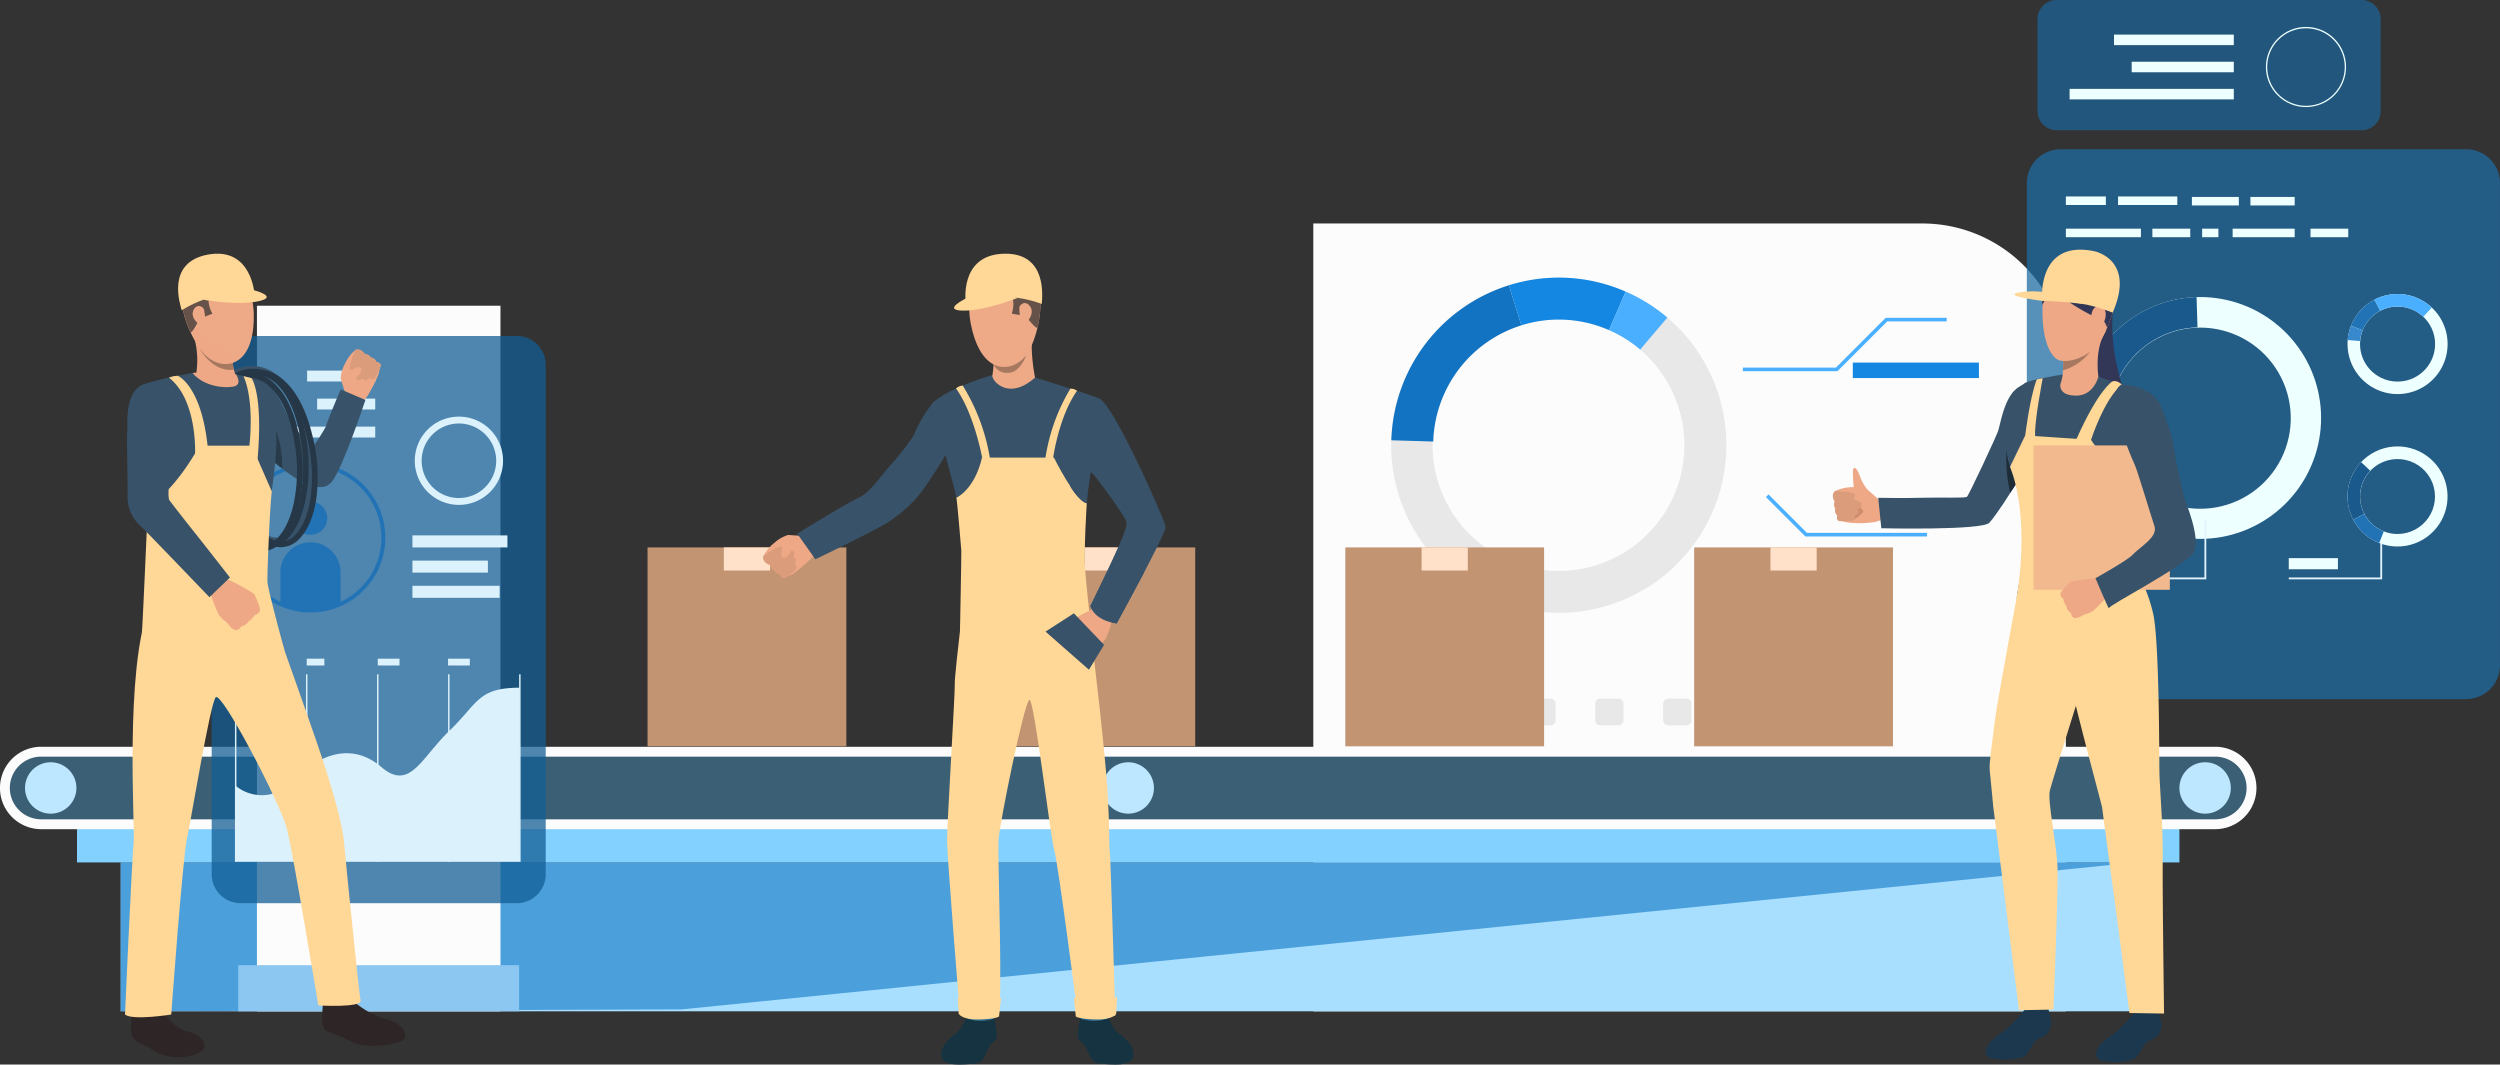 <svg id="img_how_1" xmlns="http://www.w3.org/2000/svg" xmlns:xlink="http://www.w3.org/1999/xlink" width="422.053" height="179.715" viewBox="0 0 422.053 179.715">
  <rect x="0" y="0" width="422.053" height="179.715" fill="#333333" stroke="none"/>
  <defs>
    <clipPath id="clip-path">
      <rect id="長方形_449" data-name="長方形 449" width="422.053" height="179.715" fill="none"/>
    </clipPath>
    <clipPath id="clip-path-2">
      <rect id="長方形_384" data-name="長方形 384" width="422.053" height="179.714" fill="none"/>
    </clipPath>
    <clipPath id="clip-path-3">
      <rect id="長方形_382" data-name="長方形 382" width="79.882" height="92.826" fill="none"/>
    </clipPath>
    <clipPath id="clip-path-4">
      <rect id="長方形_383" data-name="長方形 383" width="57.927" height="21.982" fill="none"/>
    </clipPath>
    <clipPath id="clip-path-5">
      <path id="パス_3739" data-name="パス 3739" d="M3166.2,481.424a15.226,15.226,0,0,1-2.372-3.813q-.2-.467-.378-.955a15.293,15.293,0,1,1,2.75,4.767m11.052-30.345a20.428,20.428,0,0,0-18.611,27.3c.154.432.322.858.5,1.273a20.416,20.416,0,1,0,18.718-28.582q-.3,0-.609.009" transform="translate(-3157.443 -451.07)" fill="none"/>
    </clipPath>
    <linearGradient id="linear-gradient" x1="-8.007" y1="3.041" x2="-8.005" y2="3.041" gradientUnits="objectBoundingBox">
      <stop offset="0" stop-color="#d5e4ff"/>
      <stop offset="1" stop-color="#edfffe"/>
    </linearGradient>
    <clipPath id="clip-path-7">
      <path id="パス_3743" data-name="パス 3743" d="M3572.693,692.645a6.288,6.288,0,0,1-1.809-.421c-.13-.052-.261-.108-.389-.169a6.325,6.325,0,1,1,2.7.61q-.252,0-.505-.02m-5.638-12.11a8.452,8.452,0,0,0,2.537,13.432q.257.122.519.226a8.45,8.45,0,1,0-3.056-13.657" transform="translate(-3564.757 -677.879)" fill="none"/>
    </clipPath>
    <linearGradient id="linear-gradient-2" x1="-21.473" y1="6.085" x2="-21.467" y2="6.085" xlink:href="#linear-gradient"/>
    <clipPath id="clip-path-9">
      <path id="パス_3746" data-name="パス 3746" d="M3570.5,460.63a6.328,6.328,0,0,1-3.184-8.045q.077-.2.168-.39a6.336,6.336,0,1,1,3.015,8.435m-1.212-13.21a8.41,8.41,0,0,0-3.713,3.871q-.122.257-.225.519a8.449,8.449,0,1,0,3.938-4.39" transform="translate(-3564.759 -446.454)" fill="none"/>
    </clipPath>
    <linearGradient id="linear-gradient-3" x1="-22.087" y1="7.193" x2="-22.081" y2="7.193" xlink:href="#linear-gradient"/>
    <clipPath id="clip-path-11">
      <rect id="長方形_392" data-name="長方形 392" width="14.111" height="1.881" fill="none"/>
    </clipPath>
    <linearGradient id="linear-gradient-4" x1="-24.942" y1="45.438" x2="-24.934" y2="45.438" xlink:href="#linear-gradient"/>
    <clipPath id="clip-path-12">
      <rect id="長方形_394" data-name="長方形 394" width="8.3" height="1.881" fill="none"/>
    </clipPath>
    <linearGradient id="linear-gradient-5" x1="-46.554" y1="45.438" x2="-46.54" y2="45.438" xlink:href="#linear-gradient"/>
    <clipPath id="clip-path-13">
      <path id="パス_3752" data-name="パス 3752" d="M3441.047,47.6a6.546,6.546,0,1,1,6.546,6.55,6.555,6.555,0,0,1-6.546-6.55m-.222,0a6.768,6.768,0,1,0,6.768-6.772,6.778,6.778,0,0,0-6.768,6.772" transform="translate(-3440.825 -40.823)" fill="none"/>
    </clipPath>
    <linearGradient id="linear-gradient-6" x1="-28.257" y1="12.933" x2="-28.249" y2="12.933" xlink:href="#linear-gradient"/>
    <clipPath id="clip-path-14">
      <rect id="長方形_397" data-name="長方形 397" width="20.224" height="1.779" fill="none"/>
    </clipPath>
    <linearGradient id="linear-gradient-7" x1="-17.647" y1="97.75" x2="-17.641" y2="97.75" xlink:href="#linear-gradient"/>
    <clipPath id="clip-path-15">
      <rect id="長方形_399" data-name="長方形 399" width="17.241" height="1.779" fill="none"/>
    </clipPath>
    <linearGradient id="linear-gradient-8" x1="-20.873" y1="95.174" x2="-20.867" y2="95.174" xlink:href="#linear-gradient"/>
    <clipPath id="clip-path-16">
      <rect id="長方形_401" data-name="長方形 401" width="27.723" height="1.779" fill="none"/>
    </clipPath>
    <linearGradient id="linear-gradient-9" x1="-12.603" y1="92.597" x2="-12.599" y2="92.597" xlink:href="#linear-gradient"/>
    <clipPath id="clip-path-17">
      <rect id="長方形_403" data-name="長方形 403" width="6.754" height="1.444" fill="none"/>
    </clipPath>
    <linearGradient id="linear-gradient-10" x1="-51.637" y1="101.479" x2="-51.621" y2="101.479" xlink:href="#linear-gradient"/>
    <clipPath id="clip-path-18">
      <rect id="長方形_405" data-name="長方形 405" width="10.478" height="1.444" fill="none"/>
    </clipPath>
    <linearGradient id="linear-gradient-11" x1="-35.971" y1="97.721" x2="-35.961" y2="97.721" xlink:href="#linear-gradient"/>
    <clipPath id="clip-path-19">
      <rect id="長方形_407" data-name="長方形 407" width="6.397" height="1.444" fill="none"/>
    </clipPath>
    <linearGradient id="linear-gradient-12" x1="-56.804" y1="97.721" x2="-56.787" y2="97.721" xlink:href="#linear-gradient"/>
    <clipPath id="clip-path-20">
      <rect id="長方形_409" data-name="長方形 409" width="12.673" height="1.444" fill="none"/>
    </clipPath>
    <linearGradient id="linear-gradient-13" x1="-27.519" y1="97.721" x2="-27.51" y2="97.721" xlink:href="#linear-gradient"/>
    <clipPath id="clip-path-21">
      <rect id="長方形_411" data-name="長方形 411" width="10.007" height="1.444" fill="none"/>
    </clipPath>
    <linearGradient id="linear-gradient-14" x1="-35.732" y1="101.478" x2="-35.721" y2="101.478" xlink:href="#linear-gradient"/>
    <clipPath id="clip-path-22">
      <rect id="長方形_413" data-name="長方形 413" width="2.748" height="1.444" fill="none"/>
    </clipPath>
    <linearGradient id="linear-gradient-15" x1="-135.269" y1="97.721" x2="-135.228" y2="97.721" xlink:href="#linear-gradient"/>
    <clipPath id="clip-path-23">
      <rect id="長方形_415" data-name="長方形 415" width="7.476" height="1.444" fill="none"/>
    </clipPath>
    <linearGradient id="linear-gradient-16" x1="-50.821" y1="101.422" x2="-50.806" y2="101.422" xlink:href="#linear-gradient"/>
    <clipPath id="clip-path-24">
      <rect id="長方形_417" data-name="長方形 417" width="6.375" height="1.444" fill="none"/>
    </clipPath>
    <linearGradient id="linear-gradient-17" x1="-61.188" y1="97.721" x2="-61.17" y2="97.721" xlink:href="#linear-gradient"/>
    <clipPath id="clip-path-25">
      <rect id="長方形_419" data-name="長方形 419" width="7.925" height="1.444" fill="none"/>
    </clipPath>
    <linearGradient id="linear-gradient-18" x1="-46.695" y1="101.424" x2="-46.681" y2="101.424" xlink:href="#linear-gradient"/>
    <clipPath id="clip-path-27">
      <rect id="長方形_420" data-name="長方形 420" width="340.191" height="25.135" fill="none"/>
    </clipPath>
    <clipPath id="clip-path-28">
      <rect id="長方形_423" data-name="長方形 423" width="56.394" height="95.757" fill="none"/>
    </clipPath>
  </defs>
  <g id="グループ_335" data-name="グループ 335" clip-path="url(#clip-path)">
    <g id="グループ_284" data-name="グループ 284" transform="translate(0 0)">
      <g id="グループ_283" data-name="グループ 283" clip-path="url(#clip-path-2)">
        <path id="パス_3713" data-name="パス 3713" d="M2121.346,472.365H1994.3v-133h102.82a24.226,24.226,0,0,1,24.226,24.226Z" transform="translate(-1772.586 -301.636)" fill="#fcfcfc"/>
        <path id="パス_3714" data-name="パス 3714" d="M2117.449,1161.37v14.157a.865.865,0,0,1-.865.865h-3.056a.865.865,0,0,1-.865-.865V1161.37a.865.865,0,0,1,.865-.866h3.056a.866.866,0,0,1,.865.866" transform="translate(-1877.79 -1031.487)" fill="#4da8f2"/>
        <path id="パス_3715" data-name="パス 3715" d="M2220.671,1161.37v14.157a.865.865,0,0,1-.865.865h-3.055a.865.865,0,0,1-.865-.865V1161.37a.865.865,0,0,1,.865-.866h3.055a.865.865,0,0,1,.865.866" transform="translate(-1969.537 -1031.487)" fill="#e8e8e8"/>
        <path id="パス_3716" data-name="パス 3716" d="M2323.891,1161.37v14.157a.865.865,0,0,1-.865.865h-3.056a.865.865,0,0,1-.865-.865V1161.37a.866.866,0,0,1,.865-.866h3.056a.865.865,0,0,1,.865.866" transform="translate(-2061.281 -1031.487)" fill="#e8e8e8"/>
        <path id="パス_3717" data-name="パス 3717" d="M2427.112,1161.37v14.157a.865.865,0,0,1-.865.865h-3.056a.866.866,0,0,1-.865-.865V1161.37a.866.866,0,0,1,.865-.866h3.056a.865.865,0,0,1,.865.866" transform="translate(-2153.027 -1031.487)" fill="#e8e8e8"/>
        <path id="パス_3718" data-name="パス 3718" d="M2530.333,1161.37v14.157a.865.865,0,0,1-.865.865h-3.056a.865.865,0,0,1-.865-.865V1161.37a.865.865,0,0,1,.865-.866h3.056a.865.865,0,0,1,.865.866" transform="translate(-2244.772 -1031.487)" fill="#e8e8e8"/>
        <path id="パス_3719" data-name="パス 3719" d="M2633.554,1161.37v14.157a.865.865,0,0,1-.865.865h-3.055a.865.865,0,0,1-.865-.865V1161.37a.865.865,0,0,1,.865-.866h3.055a.866.866,0,0,1,.865.866" transform="translate(-2336.518 -1031.487)" fill="#e8e8e8"/>
        <path id="パス_3720" data-name="パス 3720" d="M2117.449,1061.7v2.79a.865.865,0,0,1-.865.865h-3.056a.865.865,0,0,1-.865-.865v-2.79a.865.865,0,0,1,.865-.865h3.056a.865.865,0,0,1,.865.865" transform="translate(-1877.79 -942.895)" fill="#4da8f2"/>
        <path id="パス_3721" data-name="パス 3721" d="M2220.671,1061.7v2.79a.865.865,0,0,1-.865.865h-3.055a.865.865,0,0,1-.865-.865v-2.79a.865.865,0,0,1,.865-.865h3.055a.865.865,0,0,1,.865.865" transform="translate(-1969.537 -942.895)" fill="#e8e8e8"/>
        <path id="パス_3722" data-name="パス 3722" d="M2323.891,1061.7v2.79a.865.865,0,0,1-.865.865h-3.056a.865.865,0,0,1-.865-.865v-2.79a.865.865,0,0,1,.865-.865h3.056a.865.865,0,0,1,.865.865" transform="translate(-2061.281 -942.895)" fill="#e8e8e8"/>
        <path id="パス_3723" data-name="パス 3723" d="M2427.112,1061.7v2.79a.865.865,0,0,1-.865.865h-3.056a.866.866,0,0,1-.865-.865v-2.79a.865.865,0,0,1,.865-.865h3.056a.865.865,0,0,1,.865.865" transform="translate(-2153.027 -942.895)" fill="#e8e8e8"/>
        <path id="パス_3724" data-name="パス 3724" d="M2530.333,1061.7v2.79a.865.865,0,0,1-.865.865h-3.056a.865.865,0,0,1-.865-.865v-2.79a.865.865,0,0,1,.865-.865h3.056a.865.865,0,0,1,.865.865" transform="translate(-2244.772 -942.895)" fill="#e8e8e8"/>
        <path id="パス_3725" data-name="パス 3725" d="M2633.554,1061.7v2.79a.865.865,0,0,1-.865.865h-3.055a.865.865,0,0,1-.865-.865v-2.79a.865.865,0,0,1,.865-.865h3.055a.865.865,0,0,1,.865.865" transform="translate(-2336.518 -942.895)" fill="#e8e8e8"/>
        <rect id="長方形_375" data-name="長方形 375" width="21.294" height="2.615" transform="translate(312.79 61.21)" fill="#1487e3"/>
        <path id="パス_3726" data-name="パス 3726" d="M2167.58,459.453a28.273,28.273,0,0,0-15.343-35.475c-.575-.25-1.164-.482-1.763-.7a28.293,28.293,0,1,0,17.106,36.171M2133.81,469.9a21.213,21.213,0,1,1,14.28-39.95q.674.242,1.322.523a21.213,21.213,0,0,1-15.6,39.427" transform="translate(-1877.79 -374.748)" fill="#e8e8e8"/>
        <path id="パス_3727" data-name="パス 3727" d="M2134.734,440l-2.11-6.76a28.335,28.335,0,0,0-19.845,26.165l7.076.211A21.247,21.247,0,0,1,2134.734,440" transform="translate(-1877.893 -385.077)" fill="#1173c2"/>
        <path id="パス_3728" data-name="パス 3728" d="M2308.178,430.472l2.824-6.494q-.862-.374-1.763-.7a28.138,28.138,0,0,0-17.952-.369l2.11,6.76a21.1,21.1,0,0,1,13.459.276q.673.241,1.322.523" transform="translate(-2036.556 -374.748)" fill="#1487e3"/>
        <path id="パス_3729" data-name="パス 3729" d="M2453.083,447.21a28.122,28.122,0,0,0-7.04-4.386l-2.825,6.494a21.084,21.084,0,0,1,5.278,3.288Z" transform="translate(-2171.597 -393.594)" fill="#4aafff"/>
        <path id="パス_3730" data-name="パス 3730" d="M2662.576,491.575h-15.965v-.613h15.711l8.405-8.409h10.294v.613h-10.04Z" transform="translate(-2352.378 -428.906)" fill="#4aafff"/>
        <path id="パス_3731" data-name="パス 3731" d="M2708.829,757.945h-20.543l-6.657-6.661.433-.433,6.477,6.481h20.29Z" transform="translate(-2383.502 -667.377)" fill="#4aafff"/>
        <rect id="長方形_376" data-name="長方形 376" width="17.142" height="2.615" transform="translate(313.373 84.362)" fill="#1487e3"/>
        <rect id="長方形_377" data-name="長方形 377" width="73.746" height="1.819" transform="translate(234.885 154.095)" fill="#fff"/>
        <rect id="長方形_378" data-name="長方形 378" width="36.475" height="1.819" transform="translate(234.885 158.518)" fill="#fff"/>
        <rect id="長方形_379" data-name="長方形 379" width="48.057" height="1.819" transform="translate(234.886 162.941)" fill="#fff"/>
        <rect id="長方形_380" data-name="長方形 380" width="340.191" height="25.135" transform="translate(20.371 145.594)" fill="#a8dfff"/>
        <rect id="長方形_381" data-name="長方形 381" width="354.935" height="6.445" transform="translate(12.999 139.149)" fill="#82d1ff"/>
        <path id="パス_3732" data-name="パス 3732" d="M380.633,1153.739H13.606a6.121,6.121,0,0,1-6.121-6.121v0a6.121,6.121,0,0,1,6.121-6.121H380.633a6.121,6.121,0,0,1,6.121,6.121v0a6.121,6.121,0,0,1-6.121,6.121" transform="translate(-6.653 -1014.59)" fill="#3b6075"/>
        <path id="パス_3733" data-name="パス 3733" d="M373.982,1147.915H6.951a6.955,6.955,0,0,1,0-13.91H373.982a6.955,6.955,0,0,1,0,13.91M6.951,1135.67a5.29,5.29,0,0,0,0,10.58H373.982a5.29,5.29,0,0,0,0-10.58Z" transform="translate(0 -1007.934)" fill="#fcfcfc"/>
        <path id="パス_3734" data-name="パス 3734" d="M1682.9,1161.874a4.337,4.337,0,1,1-4.337-4.339,4.338,4.338,0,0,1,4.337,4.339" transform="translate(-1488.093 -1028.847)" fill="#bde7ff"/>
        <path id="パス_3735" data-name="パス 3735" d="M3318.215,1161.874a4.337,4.337,0,1,1-4.337-4.339,4.338,4.338,0,0,1,4.337,4.339" transform="translate(-2941.607 -1028.847)" fill="#bde7ff"/>
        <path id="パス_3736" data-name="パス 3736" d="M46.675,1161.874a4.337,4.337,0,1,1-4.337-4.339,4.338,4.338,0,0,1,4.337,4.339" transform="translate(-33.776 -1028.847)" fill="#bde7ff"/>
        <g id="グループ_279" data-name="グループ 279" transform="translate(342.172 25.197)" opacity="0.74">
          <g id="グループ_278" data-name="グループ 278">
            <g id="グループ_277" data-name="グループ 277" clip-path="url(#clip-path-3)">
              <path id="パス_3737" data-name="パス 3737" d="M3151.983,319.474H3083.52a5.709,5.709,0,0,1-5.709-5.709V232.356a5.709,5.709,0,0,1,5.709-5.709h68.462a5.709,5.709,0,0,1,5.709,5.709v81.408a5.709,5.709,0,0,1-5.709,5.709" transform="translate(-3077.811 -226.647)" fill="#1e6aa1"/>
            </g>
          </g>
        </g>
        <g id="グループ_282" data-name="グループ 282" transform="translate(343.978 0)" opacity="0.74">
          <g id="グループ_281" data-name="グループ 281">
            <g id="グループ_280" data-name="グループ 280" clip-path="url(#clip-path-4)">
              <path id="パス_3738" data-name="パス 3738" d="M3148.76,21.985h-51.468a3.23,3.23,0,0,1-3.229-3.23V3.233A3.229,3.229,0,0,1,3097.292,0h51.468a3.229,3.229,0,0,1,3.229,3.23V18.755a3.23,3.23,0,0,1-3.229,3.23" transform="translate(-3094.063 -0.003)" fill="#1c6396"/>
            </g>
          </g>
        </g>
      </g>
    </g>
    <g id="グループ_286" data-name="グループ 286" transform="translate(351.025 50.147)">
      <g id="グループ_285" data-name="グループ 285" clip-path="url(#clip-path-5)">
        <rect id="長方形_385" data-name="長方形 385" width="43.794" height="42.605" transform="translate(-0.356 0)" fill="url(#linear-gradient)"/>
      </g>
    </g>
    <g id="グループ_288" data-name="グループ 288" transform="translate(0 0)">
      <g id="グループ_287" data-name="グループ 287" clip-path="url(#clip-path-2)">
        <path id="パス_3740" data-name="パス 3740" d="M3170.7,467.009l-4.877-1.524a20.442,20.442,0,0,1,18.877-14.333l.152,5.11a15.328,15.328,0,0,0-14.152,10.747" transform="translate(-2813.87 -400.996)" fill="#1a598c"/>
        <path id="パス_3741" data-name="パス 3741" d="M3163.829,592.278l-4.685,2.04c-.18-.416-.348-.841-.5-1.273a20.344,20.344,0,0,1-.266-12.966l4.877,1.524a15.252,15.252,0,0,0,.2,9.72q.174.487.378.955" transform="translate(-2806.418 -515.59)" fill="#2273b5"/>
        <path id="パス_3742" data-name="パス 3742" d="M3175.9,696.933a20.33,20.33,0,0,1-3.165-5.084l4.685-2.04a15.222,15.222,0,0,0,2.373,3.813Z" transform="translate(-2820.014 -613.12)" fill="#3788cc"/>
      </g>
    </g>
    <g id="グループ_290" data-name="グループ 290" transform="translate(396.307 75.362)">
      <g id="グループ_289" data-name="グループ 289" clip-path="url(#clip-path-7)">
        <rect id="長方形_387" data-name="長方形 387" width="18.439" height="17.149" transform="translate(-0.365 0)" fill="url(#linear-gradient-2)"/>
      </g>
    </g>
    <g id="グループ_292" data-name="グループ 292" transform="translate(0 0)">
      <g id="グループ_291" data-name="グループ 291" clip-path="url(#clip-path-2)">
        <path id="パス_3744" data-name="パス 3744" d="M3567.595,710.506l-1.872.982a8.463,8.463,0,0,1,1.332-9.717l1.538,1.45a6.348,6.348,0,0,0-1,7.285" transform="translate(-3168.449 -623.753)" fill="#1a598c"/>
        <path id="パス_3745" data-name="パス 3745" d="M3578.612,783.3l-.774,1.968c-.174-.069-.347-.144-.519-.225a8.41,8.41,0,0,1-3.868-3.715l1.872-.982a6.306,6.306,0,0,0,2.9,2.785q.193.091.39.169" transform="translate(-3176.176 -693.591)" fill="#2273b5"/>
      </g>
    </g>
    <g id="グループ_294" data-name="グループ 294" transform="translate(396.308 49.634)">
      <g id="グループ_293" data-name="グループ 293" clip-path="url(#clip-path-9)">
        <rect id="長方形_389" data-name="長方形 389" width="17.932" height="18.084" transform="translate(-0.247 0)" fill="url(#linear-gradient-3)"/>
      </g>
    </g>
    <g id="グループ_296" data-name="グループ 296" transform="translate(0 0)">
      <g id="グループ_295" data-name="グループ 295" clip-path="url(#clip-path-2)">
        <path id="パス_3747" data-name="パス 3747" d="M3606.45,449.294l-.981-1.873a8.453,8.453,0,0,1,9.711,1.332l-1.449,1.539a6.338,6.338,0,0,0-7.281-1" transform="translate(-3204.635 -396.82)" fill="#4aafff"/>
        <path id="パス_3748" data-name="パス 3748" d="M3572.015,460.316l-1.967-.774c.069-.174.144-.348.226-.52a8.407,8.407,0,0,1,3.712-3.87l.981,1.873a6.3,6.3,0,0,0-2.783,2.9q-.091.193-.169.39" transform="translate(-3173.152 -404.551)" fill="#2273b5"/>
        <path id="パス_3749" data-name="パス 3749" d="M3565,497.052a8.432,8.432,0,0,1,.561-2.413l1.967.774a6.292,6.292,0,0,0-.421,1.809Z" transform="translate(-3168.669 -439.648)" fill="#3788cc"/>
        <path id="パス_3750" data-name="パス 3750" d="M3491.33,829.589h-15.768v-.314h15.455v-5.96h.313Z" transform="translate(-3089.171 -731.784)" fill="#e2f3fe"/>
        <path id="パス_3751" data-name="パス 3751" d="M3186.335,799.243h-20.509v-.314h20.2v-9.756h.313Z" transform="translate(-2813.87 -701.438)" fill="#e2f3fe"/>
      </g>
    </g>
    <g id="グループ_298" data-name="グループ 298" transform="translate(351.957 94.228)">
      <g id="グループ_297" data-name="グループ 297" clip-path="url(#clip-path-11)">
        <rect id="長方形_391" data-name="長方形 391" width="14.111" height="1.881" fill="url(#linear-gradient-4)"/>
      </g>
    </g>
    <g id="グループ_300" data-name="グループ 300" transform="translate(386.391 94.228)">
      <g id="グループ_299" data-name="グループ 299" clip-path="url(#clip-path-12)">
        <rect id="長方形_393" data-name="長方形 393" width="8.3" height="1.881" fill="url(#linear-gradient-5)"/>
      </g>
    </g>
    <g id="グループ_302" data-name="グループ 302" transform="translate(382.53 4.538)">
      <g id="グループ_301" data-name="グループ 301" clip-path="url(#clip-path-13)">
        <rect id="長方形_395" data-name="長方形 395" width="13.537" height="13.545" transform="translate(0 0)" fill="url(#linear-gradient-6)"/>
      </g>
    </g>
    <g id="グループ_304" data-name="グループ 304" transform="translate(356.889 5.838)">
      <g id="グループ_303" data-name="グループ 303" clip-path="url(#clip-path-14)">
        <rect id="長方形_396" data-name="長方形 396" width="20.224" height="1.779" transform="translate(0 0)" fill="url(#linear-gradient-7)"/>
      </g>
    </g>
    <g id="グループ_306" data-name="グループ 306" transform="translate(359.872 10.421)">
      <g id="グループ_305" data-name="グループ 305" clip-path="url(#clip-path-15)">
        <rect id="長方形_398" data-name="長方形 398" width="17.241" height="1.779" fill="url(#linear-gradient-8)"/>
      </g>
    </g>
    <g id="グループ_308" data-name="グループ 308" transform="translate(349.39 15.005)">
      <g id="グループ_307" data-name="グループ 307" clip-path="url(#clip-path-16)">
        <rect id="長方形_400" data-name="長方形 400" width="27.723" height="1.779" fill="url(#linear-gradient-9)"/>
      </g>
    </g>
    <g id="グループ_310" data-name="グループ 310" transform="translate(348.76 33.165)">
      <g id="グループ_309" data-name="グループ 309" clip-path="url(#clip-path-17)">
        <rect id="長方形_402" data-name="長方形 402" width="6.754" height="1.444" transform="translate(0)" fill="url(#linear-gradient-10)"/>
      </g>
    </g>
    <g id="グループ_312" data-name="グループ 312" transform="translate(376.915 38.603)">
      <g id="グループ_311" data-name="グループ 311" clip-path="url(#clip-path-18)">
        <rect id="長方形_404" data-name="長方形 404" width="10.478" height="1.444" fill="url(#linear-gradient-11)"/>
      </g>
    </g>
    <g id="グループ_314" data-name="グループ 314" transform="translate(363.366 38.603)">
      <g id="グループ_313" data-name="グループ 313" clip-path="url(#clip-path-19)">
        <rect id="長方形_406" data-name="長方形 406" width="6.397" height="1.444" fill="url(#linear-gradient-12)"/>
      </g>
    </g>
    <g id="グループ_316" data-name="グループ 316" transform="translate(348.76 38.603)">
      <g id="グループ_315" data-name="グループ 315" clip-path="url(#clip-path-20)">
        <rect id="長方形_408" data-name="長方形 408" width="12.673" height="1.444" fill="url(#linear-gradient-13)"/>
      </g>
    </g>
    <g id="グループ_318" data-name="グループ 318" transform="translate(357.57 33.165)">
      <g id="グループ_317" data-name="グループ 317" clip-path="url(#clip-path-21)">
        <rect id="長方形_410" data-name="長方形 410" width="10.007" height="1.444" transform="translate(0)" fill="url(#linear-gradient-14)"/>
      </g>
    </g>
    <g id="グループ_320" data-name="グループ 320" transform="translate(371.766 38.603)">
      <g id="グループ_319" data-name="グループ 319" clip-path="url(#clip-path-22)">
        <rect id="長方形_412" data-name="長方形 412" width="2.748" height="1.444" fill="url(#linear-gradient-15)"/>
      </g>
    </g>
    <g id="グループ_322" data-name="グループ 322" transform="translate(379.918 33.246)">
      <g id="グループ_321" data-name="グループ 321" clip-path="url(#clip-path-23)">
        <rect id="長方形_414" data-name="長方形 414" width="7.476" height="1.444" fill="url(#linear-gradient-16)"/>
      </g>
    </g>
    <g id="グループ_324" data-name="グループ 324" transform="translate(390.06 38.603)">
      <g id="グループ_323" data-name="グループ 323" clip-path="url(#clip-path-24)">
        <rect id="長方形_416" data-name="長方形 416" width="6.375" height="1.444" fill="url(#linear-gradient-17)"/>
      </g>
    </g>
    <g id="グループ_326" data-name="グループ 326" transform="translate(370.038 33.246)">
      <g id="グループ_325" data-name="グループ 325" clip-path="url(#clip-path-25)">
        <rect id="長方形_418" data-name="長方形 418" width="7.925" height="1.444" transform="translate(0 0)" fill="url(#linear-gradient-18)"/>
      </g>
    </g>
    <g id="グループ_334" data-name="グループ 334" transform="translate(0 0)">
      <g id="グループ_333" data-name="グループ 333" clip-path="url(#clip-path-2)">
        <g id="グループ_329" data-name="グループ 329" transform="translate(20.371 145.594)" opacity="0.72">
          <g id="グループ_328" data-name="グループ 328">
            <g id="グループ_327" data-name="グループ 327" clip-path="url(#clip-path-27)">
              <path id="パス_3753" data-name="パス 3753" d="M523.427,1309.61l-245.542,24.82-94.649.315V1309.61Z" transform="translate(-183.235 -1309.61)" fill="#2788cf"/>
            </g>
          </g>
        </g>
        <rect id="長方形_421" data-name="長方形 421" width="41.111" height="119.116" transform="translate(43.377 51.613)" fill="#fcfcfc"/>
        <rect id="長方形_422" data-name="長方形 422" width="47.413" height="7.788" transform="translate(40.225 162.941)" fill="#8cc7f2"/>
        <g id="グループ_332" data-name="グループ 332" transform="translate(35.735 56.719)" opacity="0.74">
          <g id="グループ_331" data-name="グループ 331">
            <g id="グループ_330" data-name="グループ 330" clip-path="url(#clip-path-28)">
              <path id="パス_3754" data-name="パス 3754" d="M372.957,605.948H326.308a4.872,4.872,0,0,1-4.872-4.872V515.064a4.872,4.872,0,0,1,4.872-4.872h46.649a4.872,4.872,0,0,1,4.872,4.872v86.012a4.872,4.872,0,0,1-4.872,4.872" transform="translate(-321.436 -510.192)" fill="#125d94"/>
            </g>
          </g>
        </g>
        <rect id="長方形_424" data-name="長方形 424" width="0.247" height="31.654" transform="translate(39.663 113.836)" fill="#dbf2fc"/>
        <rect id="長方形_425" data-name="長方形 425" width="0.247" height="31.654" transform="translate(51.657 113.836)" fill="#dbf2fc"/>
        <rect id="長方形_426" data-name="長方形 426" width="0.247" height="31.654" transform="translate(63.651 113.836)" fill="#dbf2fc"/>
        <rect id="長方形_427" data-name="長方形 427" width="0.247" height="31.654" transform="translate(75.645 113.836)" fill="#dbf2fc"/>
        <rect id="長方形_428" data-name="長方形 428" width="0.247" height="31.654" transform="translate(87.639 113.836)" fill="#dbf2fc"/>
        <path id="パス_3755" data-name="パス 3755" d="M357.876,1060.86a6.927,6.927,0,0,0,9.611-.759c4.724-4.877,10.172-6.507,14.988-2.4s6.691-1.529,11.507-6.15,4.739-7.248,11.871-7.248v29.391H357.876Z" transform="translate(-318.09 -928.204)" fill="#dbf2fc"/>
        <rect id="長方形_429" data-name="長方形 429" width="4.755" height="1.152" transform="translate(39.786 111.199)" fill="#dbf2fc"/>
        <rect id="長方形_430" data-name="長方形 430" width="2.981" height="1.152" transform="translate(51.78 111.199)" fill="#dbf2fc"/>
        <rect id="長方形_431" data-name="長方形 431" width="3.673" height="1.152" transform="translate(63.774 111.199)" fill="#dbf2fc"/>
        <rect id="長方形_432" data-name="長方形 432" width="3.673" height="1.152" transform="translate(75.645 111.199)" fill="#dbf2fc"/>
        <rect id="長方形_433" data-name="長方形 433" width="16.038" height="2.03" transform="translate(69.627 90.386)" fill="#dbf2fc"/>
        <rect id="長方形_434" data-name="長方形 434" width="14.722" height="2.03" transform="translate(69.627 98.894)" fill="#dbf2fc"/>
        <rect id="長方形_435" data-name="長方形 435" width="12.738" height="2.03" transform="translate(69.627 94.64)" fill="#dbf2fc"/>
        <path id="パス_3756" data-name="パス 3756" d="M452.112,764.531a2.8,2.8,0,1,1-2.8-2.806,2.805,2.805,0,0,1,2.8,2.806" transform="translate(-396.865 -677.042)" fill="#2273b5"/>
        <path id="パス_3757" data-name="パス 3757" d="M435.952,828.576v5.336a12.328,12.328,0,0,1-10.166,0v-5.336a5.083,5.083,0,1,1,10.166,0" transform="translate(-378.45 -731.94)" fill="#2273b5"/>
        <path id="パス_3758" data-name="パス 3758" d="M370.509,727.993a12.516,12.516,0,0,1-5.221-1.127,12.633,12.633,0,1,1,10.442,0,12.515,12.515,0,0,1-5.221,1.127m0-24.612a11.975,11.975,0,0,0-4.945,22.878,12,12,0,0,0,9.89,0,11.975,11.975,0,0,0-4.945-22.878" transform="translate(-318.09 -624.591)" fill="#2273b5"/>
        <path id="パス_3759" data-name="パス 3759" d="M637.4,647.567a7.451,7.451,0,1,1,7.447-7.451,7.457,7.457,0,0,1-7.447,7.451m0-13.742a6.292,6.292,0,1,0,6.289,6.292,6.3,6.3,0,0,0-6.289-6.292" transform="translate(-559.921 -562.331)" fill="#dbf2fc"/>
        <rect id="長方形_436" data-name="長方形 436" width="11.5" height="1.835" transform="translate(51.847 62.566)" fill="#dbf2fc"/>
        <rect id="長方形_437" data-name="長方形 437" width="9.803" height="1.835" transform="translate(53.543 67.295)" fill="#dbf2fc"/>
        <rect id="長方形_438" data-name="長方形 438" width="15.764" height="1.835" transform="translate(47.583 72.023)" fill="#dbf2fc"/>
        <path id="パス_3760" data-name="パス 3760" d="M3024.781,1527.058c-1.252.376-1.628,2.506-2.692,3.132s-6.261,1.065-6.449-.564,2.18-3.088,3.244-3.9a23.056,23.056,0,0,0,4.267-4.783,1.209,1.209,0,0,0,1.28.552c1.286-.1,1.584-.4,1.584-.4.2,1.282.392,2.155.519,2.645a2.615,2.615,0,0,1-1.753,3.32" transform="translate(-2680.37 -1351.852)" fill="#1b384f"/>
        <path id="パス_3761" data-name="パス 3761" d="M3192.208,1530.665c-1.252.376-1.628,2.506-2.692,3.132s-6.261,1.065-6.449-.564,2.18-3.089,3.244-3.9a23.04,23.04,0,0,0,4.267-4.783,1.208,1.208,0,0,0,1.279.552c1.286-.1,1.584-.4,1.584-.4.205,1.282.393,2.156.52,2.645a2.615,2.615,0,0,1-1.753,3.32" transform="translate(-2829.183 -1355.059)" fill="#1b384f"/>
        <path id="パス_3762" data-name="パス 3762" d="M2791.622,741.945s-1.81-1.591-2.093-1.826a5.806,5.806,0,0,0-2.491-.348,6.732,6.732,0,0,0-2.9.668,1.037,1.037,0,0,0-.3.811,2,2,0,0,0,.3.964,1.212,1.212,0,0,0,.107,1.165,1.055,1.055,0,0,0,.3,1.134.883.883,0,0,0,.2.953,7.993,7.993,0,0,1,1.393.25,16.806,16.806,0,0,0,4.582-.038s2.294-.189.9-3.733" transform="translate(-2474.34 -657.528)" fill="#eea886"/>
        <path id="パス_3763" data-name="パス 3763" d="M2813.659,763.7a5.937,5.937,0,0,0,.75,1.368c.289.249-1.832,1.65-1.832,1.65s-.263-2.42,1.082-3.018" transform="translate(-2499.874 -678.794)" fill="#cf8c6c"/>
        <path id="パス_3764" data-name="パス 3764" d="M2783.925,745.7s3,.107,3.043.593a.765.765,0,0,1-.237.69l1.215.6s.579.855-.521,1.236c0,0,.623.742-.482.983,0,0,.193.673-.3.875a10.014,10.014,0,0,1-2.42.053s-.425-.2-.237-.941a1.039,1.039,0,0,1-.314-1.137,1.164,1.164,0,0,1-.11-1.177s-.745-1.037.052-1.772c0,0,.184-.014.311-.008" transform="translate(-2473.823 -662.796)" fill="#db9c7c"/>
        <path id="パス_3765" data-name="パス 3765" d="M2813.859,715.065a20.077,20.077,0,0,1-.34-4.012c.035-.276.025-.38.295-.451s.717.886,1.014,1.729a8.7,8.7,0,0,0,1.093,1.884s.026.869-2.061.85" transform="translate(-2500.702 -631.598)" fill="#eea886"/>
        <path id="パス_3766" data-name="パス 3766" d="M2849.011,762.97a4.762,4.762,0,0,1,1.826-.273c.677.125-1.28-3.366-1.28-3.366Z" transform="translate(-2532.276 -674.914)" fill="#eea886"/>
        <path id="パス_3767" data-name="パス 3767" d="M2879.939,574.244s-3.655.54-5.14,2.492c-1.56,2.05-2.018,5.261-2.354,6.314s-4.992,10.976-5.3,11.224-4.557.081-7.112.153c-3.589.1-7.866.014-7.866.014l.522,5.14s17.07.4,18.25-.939c2.6-2.96,8.485-13.275,8.485-13.275s6.159-8.349.514-11.122" transform="translate(-2535.082 -510.403)" fill="#385369"/>
        <path id="パス_3768" data-name="パス 3768" d="M3046.774,679.668a25.5,25.5,0,0,0,.574,7.623l1.01-1.446s-1.722-4.6-1.585-6.177" transform="translate(-2707.994 -604.107)" fill="#1e2c38"/>
        <path id="パス_3769" data-name="パス 3769" d="M3177.745,474.785a32.067,32.067,0,0,0,.369,7.243,44.311,44.311,0,0,0,1.706,6.532l-5.872-2s-.367-11.279,3.8-11.772" transform="translate(-2821.081 -422.002)" fill="#323657"/>
        <path id="パス_3770" data-name="パス 3770" d="M3142.351,832.761a26.338,26.338,0,0,1,4.51,10.091c.962,5.475.93,23.621.971,26.327s.632,8.956.557,14.769c-.065,5.122.224,26.016.224,26.016l-5.844-.091s-2.826-21.571-3.141-23.711-1.344-10.085-1.471-10.966-6.752-24.7-6.752-28.649,2.39-20.227,10.945-13.787" transform="translate(-2783.275 -738.856)" fill="#ffd796"/>
        <path id="パス_3771" data-name="パス 3771" d="M3026.776,848.573c-.227,1.258-4.31,23.088-4.62,25.9-.345,3.142-.982,6.929-.846,8.231.315,3.022.58,5.991.58,5.991l4.365,34.506,5.811-.11s.82-19.607.7-23.77-1.746-11.4-1.3-13.223,6.954-22.436,6.954-22.436,5.557-23.387-11.643-15.092" transform="translate(-2685.404 -752.652)" fill="#ffd796"/>
        <path id="パス_3772" data-name="パス 3772" d="M3050.173,599.05c-.217,1.495-1.186,7.136-1.186,7.136,9.866,3.175,21.6-1.74,21.6-1.74-.2-1.083-2.936-8.7-3.33-9.483a9.594,9.594,0,0,1-.394-5.75,28.244,28.244,0,0,1,1.509-4.315c.377-.89.646-1.538,1.045-2.517v0c1.7-4.163,3.37-8.661,3.056-9.476-.558-1.444-3.28-2.1-4.592-2.331s-6.037-2-6.037-2h-5.036s-5.954.969-6.528,1.519c-1.156,1.109-2.132,6.983-2.132,6.983-2.165,4.776.448,8.487.767,9.522a36.174,36.174,0,0,1,1.151,5.74,59.731,59.731,0,0,1,.1,6.716" transform="translate(-2708.522 -505.36)" fill="#385369"/>
        <path id="パス_3773" data-name="パス 3773" d="M3108.426,380.354c-1.8-.2-6.167,1.05-6.725,7.713s1.05,10.011,2.526,10.733,5.577-.427,7.414-3.643,4.1-10.7,1.509-12.8a7.689,7.689,0,0,0-4.724-2" transform="translate(-2756.773 -338.052)" fill="#eea886"/>
        <path id="パス_3774" data-name="パス 3774" d="M3103.111,387.188a6.569,6.569,0,0,0-2.123,2.634s-1.2-8.422,5.983-9.113c5.464-.527,7.285,3.953,6.817,6.833a30.848,30.848,0,0,1-1.882,6.144s-.465-1.63-1.438-1.677-7.184-3.713-7.357-4.82" transform="translate(-2756.174 -338.346)" fill="#323657"/>
        <path id="パス_3775" data-name="パス 3775" d="M3131.326,511.384c3.083,0,3.779-3.236,3.779-3.236s-.673-4.367,1.055-7.278-7,4.682-7,4.682.008.711-.036,1.563a7.05,7.05,0,0,1-.419,2.285s-.463,1.983,2.62,1.983" transform="translate(-2780.854 -444.597)" fill="#eea886"/>
        <path id="パス_3776" data-name="パス 3776" d="M3175.89,464.975c.33-.32,1.87-.85,1.9,1.116s-2.2,3.414-2.395,2.035-.063-2.613.492-3.151" transform="translate(-2822.301 -413.003)" fill="#eea886"/>
        <path id="パス_3777" data-name="パス 3777" d="M3132.67,537.014c.106-.03.224-.066.352-.109a8.689,8.689,0,0,0,4.245-3.06,7.338,7.338,0,0,1-4.56,1.607s.008.711-.036,1.563" transform="translate(-2784.399 -474.496)" fill="#a77860"/>
        <path id="パス_3778" data-name="パス 3778" d="M3072.548,667.766s-4.693-2.68-6.61-5.839l-11.11-.752-2.571,5.317s3.476,7.415,1.135,22c-1.135,7.073,21.6-1.74,21.6-1.74s-3.422-10.742-2.448-18.989" transform="translate(-2712.926 -587.669)" fill="#ffd796"/>
        <path id="パス_3779" data-name="パス 3779" d="M3146.125,588.576s2.2-6.864,5.195-9.35c0,0-.792-.8-1.582-.515,0,0-2.3,1.26-6.056,9.7s2.442.165,2.442.165" transform="translate(-2793.114 -514.319)" fill="#ffd796"/>
        <path id="パス_3780" data-name="パス 3780" d="M3075.379,583.908s.774-6.414,1.943-9.446l1.013-.219s-1.436,7.343-1.289,9.777-1.667-.113-1.667-.113" transform="translate(-2733.478 -510.403)" fill="#ffd796"/>
        <rect id="長方形_439" data-name="長方形 439" width="22.998" height="24.371" transform="translate(343.313 75.196)" fill="#f2b98f"/>
        <path id="パス_3781" data-name="パス 3781" d="M3131.257,884.692a2.58,2.58,0,0,0,.816-.118s.436-.253.757-.414a2.372,2.372,0,0,1,.253-.114,4.727,4.727,0,0,0,1.391-.589,31.668,31.668,0,0,0,2.507-2.647l-.923-1.4-.677-1.438a31.9,31.9,0,0,0-4.66.562,1.571,1.571,0,0,0-.154.093,6.029,6.029,0,0,0-.869.889c-.079.068-.819.792-.793,1.1a1.012,1.012,0,0,0,.491.852,2.419,2.419,0,0,0,.518,1.225,1.5,1.5,0,0,0,.723,1.113s.162.777.619.889" transform="translate(-2781.053 -780.36)" fill="#eea886"/>
        <path id="パス_3782" data-name="パス 3782" d="M3186.46,583.842s5.163.2,6.537,3.554c1.785,4.359,2.045,5.679,2.336,7.72.274,1.927,1.512,7.189,1.637,7.732s2.928,7.023,1.643,9.287-14.414,8.977-14.33,9.479-2.272-5.066-2.272-5.066,5.309-2.961,6.179-3.873c1.413-1.481,4.392-3.077,3.78-4.914-.719-2.158-2.879-9.439-3.381-10.5s-5.324-12.057-2.129-13.415" transform="translate(-2828.254 -518.934)" fill="#385369"/>
        <path id="パス_3783" data-name="パス 3783" d="M3112.672,389.825a28.8,28.8,0,0,0-11.917-2s-.991-10.431,8.866-8.358c0,0,6.97,1.384,3.051,10.354" transform="translate(-2756.008 -337.042)" fill="#ffd796"/>
        <path id="パス_3784" data-name="パス 3784" d="M3070.841,444.634s-5.085-2.642-10.223-2.115,2.972,1.53,2.972,1.53a67.432,67.432,0,0,1,7.251.586" transform="translate(-2718.842 -393.261)" fill="#ffd796"/>
        <rect id="長方形_440" data-name="長方形 440" width="33.561" height="33.579" transform="translate(109.321 92.416)" fill="#c29472"/>
        <rect id="長方形_441" data-name="長方形 441" width="7.802" height="3.903" transform="translate(122.201 92.416)" fill="#ffe0c9"/>
        <rect id="長方形_442" data-name="長方形 442" width="33.561" height="33.579" transform="translate(168.218 92.416)" fill="#c29472"/>
        <rect id="長方形_443" data-name="長方形 443" width="7.802" height="3.903" transform="translate(181.098 92.416)" fill="#ffe0c9"/>
        <rect id="長方形_444" data-name="長方形 444" width="33.561" height="33.579" transform="translate(227.115 92.416)" fill="#c29472"/>
        <rect id="長方形_445" data-name="長方形 445" width="7.802" height="3.903" transform="translate(239.995 92.416)" fill="#ffe0c9"/>
        <rect id="長方形_446" data-name="長方形 446" width="33.561" height="33.579" transform="translate(286.012 92.416)" fill="#c29472"/>
        <rect id="長方形_447" data-name="長方形 447" width="7.802" height="3.903" transform="translate(298.892 92.416)" fill="#ffe0c9"/>
        <path id="パス_3785" data-name="パス 3785" d="M517.969,538.266s-.706-2.286-.8-2.638a5.77,5.77,0,0,1,.7-2.4,6.69,6.69,0,0,1,1.784-2.361,1.026,1.026,0,0,1,.857.054,1.976,1.976,0,0,1,.752.663,1.2,1.2,0,0,1,1.011.569,1.047,1.047,0,0,1,.9.734s.65.043.779.572a7.942,7.942,0,0,0-.339,1.364,20.859,20.859,0,0,1-2.079,4.033s-.917,2.106-3.561-.591" transform="translate(-459.655 -471.787)" fill="#eea886"/>
        <path id="パス_3786" data-name="パス 3786" d="M357.071,577.559s-4.025,12.113-5.795,13.955c-.844.877-2.059,1.2-4.908-.151a19.773,19.773,0,0,1-3.34-2.213c-.4-.312-.8-.638-1.2-.97-.1-.08-.193-.161-.289-.242h0c-.392-.33-.778-.663-1.149-.99h0a48.512,48.512,0,0,1-3.7-3.528c-.375-.517-7.143-4.438-3.064-7.943.916-.787,4.542-2.821,6.934-.7,2.1,1.866,3.334,5.653,3.908,6.463s3.433,4.41,3.433,4.41c.166.313,2.353-3.216,2.5-3.646.626-1.871,2.5-6.224,2.5-6.224Z" transform="translate(-295.38 -510.043)" fill="#385369"/>
        <path id="パス_3787" data-name="パス 3787" d="M325.714,585.637a4.24,4.24,0,0,1-1.175-.171c-1.89-.544-3.723-2.327-5.45-5.3a53.239,53.239,0,0,1-5.027-13.726,9.1,9.1,0,0,1,.961-6.751,7.99,7.99,0,0,1,4.854-3.836,6.727,6.727,0,0,1,6.148,1.649c2.127,1.85,3.753,4.937,4.834,9.174a28.319,28.319,0,0,1,.768,10.71c-.422,3.055-1.456,5.516-2.912,6.929a4.266,4.266,0,0,1-3,1.32m-4.272-29.012a5.486,5.486,0,0,0-1.33.165c-3.307.827-6.22,4.9-5.113,9.422a52.322,52.322,0,0,0,4.924,13.471c1.575,2.71,3.263,4.389,4.883,4.856a3.166,3.166,0,0,0,3.239-.915c1.3-1.264,2.236-3.526,2.628-6.369a27.347,27.347,0,0,0-.747-10.339c-1.017-3.987-2.584-6.99-4.533-8.685a5.931,5.931,0,0,0-3.952-1.607" transform="translate(-278.911 -493.888)" fill="#385369"/>
        <path id="パス_3788" data-name="パス 3788" d="M332.7,591.031a4.221,4.221,0,0,1-1.208-.182c-1.885-.561-3.7-2.36-5.4-5.346a53.231,53.231,0,0,1-4.9-13.771,9.1,9.1,0,0,1,1.021-6.742A7.991,7.991,0,0,1,327.1,561.2a6.728,6.728,0,0,1,6.133,1.7c2.11,1.869,3.709,4.97,4.752,9.217a28.32,28.32,0,0,1,.673,10.716c-.449,3.051-1.505,5.5-2.974,6.9a4.275,4.275,0,0,1-2.979,1.294m-4.1-29.049a5.482,5.482,0,0,0-1.284.154c-3.314.8-6.263,4.845-5.2,9.376a52.324,52.324,0,0,0,4.8,13.514c1.55,2.724,3.224,4.418,4.84,4.9a3.166,3.166,0,0,0,3.247-.886c1.314-1.253,2.267-3.506,2.685-6.345a27.349,27.349,0,0,0-.655-10.346c-.981-4-2.522-7.012-4.455-8.725a5.917,5.917,0,0,0-3.985-1.642" transform="translate(-285.26 -498.649)" fill="#263847"/>
        <path id="パス_3789" data-name="パス 3789" d="M324.143,590.1a4.133,4.133,0,0,1-1.5-.291c-1.834-.711-3.5-2.65-4.955-5.763a53.241,53.241,0,0,1-3.781-14.121,9.1,9.1,0,0,1,1.56-6.638,7.99,7.99,0,0,1,5.178-3.387,6.728,6.728,0,0,1,5.976,2.192c1.953,2.033,3.3,5.252,4,9.569a28.314,28.314,0,0,1-.191,10.736c-.693,3-1.943,5.363-3.519,6.641a4.358,4.358,0,0,1-2.762,1.063m-2.491-29.315a5.546,5.546,0,0,0-.859.067c-3.367.528-6.632,4.325-5.934,8.927a52.324,52.324,0,0,0,3.7,13.857c1.326,2.84,2.858,4.663,4.43,5.273a3.165,3.165,0,0,0,3.308-.622c1.41-1.143,2.542-3.312,3.187-6.108a27.348,27.348,0,0,0,.179-10.365c-.657-4.062-1.95-7.193-3.739-9.055a5.813,5.813,0,0,0-4.273-1.975" transform="translate(-278.915 -497.582)" fill="#263847"/>
        <path id="パス_3790" data-name="パス 3790" d="M315,595.235a4.137,4.137,0,0,1-1.5-.291c-1.834-.711-3.5-2.65-4.955-5.764a53.245,53.245,0,0,1-3.781-14.121,9.1,9.1,0,0,1,1.56-6.638,7.99,7.99,0,0,1,5.177-3.387,6.728,6.728,0,0,1,5.976,2.192c1.953,2.033,3.3,5.252,4,9.569a28.314,28.314,0,0,1-.191,10.736c-.693,3.005-1.943,5.363-3.519,6.641A4.358,4.358,0,0,1,315,595.235m-9.284-20.32a52.328,52.328,0,0,0,3.7,13.857c1.326,2.84,2.858,4.663,4.43,5.273a3.166,3.166,0,0,0,3.308-.622c1.41-1.143,2.542-3.312,3.187-6.108a27.349,27.349,0,0,0,.179-10.365c-.657-4.062-1.95-7.193-3.739-9.055a5.677,5.677,0,0,0-5.132-1.907c-3.367.528-6.633,4.325-5.934,8.927" transform="translate(-270.791 -502.149)" fill="#263847"/>
        <path id="パス_3791" data-name="パス 3791" d="M494.91,1522.134a15.082,15.082,0,0,0,4.966,2.7c2.268.492,3.459,1.652,3.476,3s-6.528,2.235-9.124.877c-3.874-2.027-4.268-1.416-4.7-2.429s-.084-3.694-.112-4.016c-.035-.4,5.493-.128,5.493-.128" transform="translate(-434.914 -1352.833)" fill="#2e2626"/>
        <path id="パス_3792" data-name="パス 3792" d="M500.335,1510.972a9.217,9.217,0,0,1,.251,1.123c-.044.023-5.112.592-4.958-.291.124-.716.3-1.494.3-1.494Z" transform="translate(-440.524 -1342.404)" fill="#2e2626"/>
        <path id="パス_3793" data-name="パス 3793" d="M204.614,1538.278s1.678,2.542,3.808,3.053c2.1.5,2.875,1.3,2.978,2.573s-4.951,2.929-8.5.7c-2.333-1.464-3.2-1.38-3.674-2.311s-.114-3.55-.161-3.852c-.058-.373,5.55-.165,5.55-.165" transform="translate(-176.857 -1367.211)" fill="#2e2626"/>
        <path id="パス_3794" data-name="パス 3794" d="M207.609,1527.209a9.75,9.75,0,0,1,.065,1.1c-.04.024-4.719.853-4.691.009a6.523,6.523,0,0,1,.3-1.5Z" transform="translate(-180.416 -1357.068)" fill="#2f6b8c"/>
        <path id="パス_3795" data-name="パス 3795" d="M215.238,911.788s5.214,14.609,7.042,19.968c2.405,7.051,4.225,13.307,4.528,16.687.381,4.252,2.522,25.447,2.788,26.691s-7.138.827-7.138.827-4.165-25.3-5.3-29.83c-1.056-4.216-11.055-23.344-12.019-22.193s-4.166,20.73-4.879,24.056-2.627,29.5-2.627,29.5-6.5,1.042-7.806,0c0,0,1.025-23.342,1.48-29.577.173-2.376-1.5-28.444,2.513-38.956,2.122-5.556,21.417,2.825,21.417,2.825" transform="translate(-168.723 -806.219)" fill="#ffd796"/>
        <path id="パス_3796" data-name="パス 3796" d="M221.523,566.331s5.057,1.039,5.713,1.621c.712.619,2.135,6.879,2.21,8.567a61.349,61.349,0,0,1-1.072,11.271c-.712,2.626-1.3,13.64-.854,17.279a55.355,55.355,0,0,1-20.068,1.159s1.014-11.678.576-15.276c-.561-4.61-2.384-14.66-2.384-14.66s.136-6.969,1.111-7.794,8.525-2.166,8.525-2.166Z" transform="translate(-182.783 -503.37)" fill="#385369"/>
        <path id="パス_3797" data-name="パス 3797" d="M299.669,565.464s1.189,1.77-.468,2.071-5.04-.067-6.885-2.312c0,0,5.022-.437,7.353.24" transform="translate(-259.818 -502.263)" fill="#eea886"/>
        <path id="パス_3798" data-name="パス 3798" d="M237.378,684.5l-3.393-7.743h-8.817s-4.037,7.651-8.726,10.2c0,0-.687,16.126-1,21.543a25.659,25.659,0,0,0,11.383,2.62c6.954.106,12.71.26,12.71.26s-2.865-10.376-2.9-11.747.382-12.4.743-15.137" transform="translate(-191.486 -601.522)" fill="#ffd796"/>
        <path id="パス_3799" data-name="パス 3799" d="M260.918,583.736s.408-9.046-4.417-12.795a4.351,4.351,0,0,1,1.493-.315s3.929,1.573,5.035,11.8-2.112,1.31-2.112,1.31" transform="translate(-227.985 -507.189)" fill="#ffd796"/>
        <path id="パス_3800" data-name="パス 3800" d="M370.845,582.889s.928-7.327-.985-11.741c0,0,.861.208,1.351.348,0,0,1.983,2.6,1.019,13.653s-1.385-2.26-1.385-2.26" transform="translate(-328.741 -507.652)" fill="#ffd796"/>
        <path id="パス_3801" data-name="パス 3801" d="M201.339,585.814a4.289,4.289,0,0,0-1.778,3.7c.17,2.411,1.6,9.393,1.6,9.393Z" transform="translate(-177.366 -520.687)" fill="#fa7126"/>
        <path id="パス_3802" data-name="パス 3802" d="M323.156,887.759a2.877,2.877,0,0,1-.8-.457s-.347-.441-.613-.739a2.745,2.745,0,0,0-.215-.221,5.259,5.259,0,0,1-1.2-1.18,35.257,35.257,0,0,1-1.506-3.766l1.531-1.073,1.29-1.21a35.473,35.473,0,0,1,4.588,2.495,1.79,1.79,0,0,1,.121.159,6.708,6.708,0,0,1,.534,1.276c.054.1.522,1.155.369,1.464a1.125,1.125,0,0,1-.858.679,2.69,2.69,0,0,1-1.038,1.054,1.672,1.672,0,0,1-1.2.854s-.486.737-1,.666" transform="translate(-283.383 -781.377)" fill="#eea886"/>
        <path id="パス_3803" data-name="パス 3803" d="M197.66,581.853c1.262.156,4.916,2.434,4.01,5.465a39.215,39.215,0,0,0-.981,5.614c-.224,1.021-1.15,7.932-.623,8.657.668.919,4.071,5.234,4.374,5.6.6.734,5.835,7.434,5.835,7.434l-3.462,3.329s-10.093-10.529-11.484-11.889a6.642,6.642,0,0,1-2.33-5.52c.02-3.376-.186-9.936-.049-10.6s-.911-8.792,4.711-8.1" transform="translate(-171.457 -517.129)" fill="#385369"/>
        <path id="パス_3804" data-name="パス 3804" d="M532.056,530.95s-1.121,2.763-.7,3a.757.757,0,0,0,.72.066l.054,1.347a.774.774,0,0,0,1.33.029s.419.866,1.086-.038c0,0,.531.448.914.084a9.951,9.951,0,0,0,1.03-2.172s-.035-.443-.779-.572a1.029,1.029,0,0,0-.9-.734,1.131,1.131,0,0,0-1.011-.569s-.62-1.141-1.608-.717c0,0-.087.162-.134.278" transform="translate(-472.2 -471.591)" fill="#db9c7c"/>
        <path id="パス_3805" data-name="パス 3805" d="M517.535,559.393a10.127,10.127,0,0,1,2.715-1.695c.264-.081.534-.111.708.1s.086.74-.555,1.353a7.477,7.477,0,0,0-1.19,1.7s-.844.437-1.678-1.461" transform="translate(-459.999 -495.643)" fill="#eea886"/>
        <path id="パス_3806" data-name="パス 3806" d="M418.986,660.259c-.4-.311-.8-.638-1.2-.97a41.839,41.839,0,0,0,.177-5.447,18.737,18.737,0,0,1,1.024,6.417" transform="translate(-371.337 -581.152)" fill="#283b4a"/>
        <path id="パス_3807" data-name="パス 3807" d="M277.233,413.938l0,0a17.426,17.426,0,0,0,1.981,3.273c2.578,3.309,8.589,3.391,8.677-5.694a14.05,14.05,0,0,0-.543-4.248c-1.23-4.032-4.122-4.7-4.122-4.7-2.136-.118-5.875.411-7.12,3.194-.885,1.977-.245,5.254,1.124,8.173" transform="translate(-245.051 -357.803)" fill="#eea987"/>
        <path id="パス_3808" data-name="パス 3808" d="M277.233,413.938l0,0s.308.082,1.418-2.161c.223-.45.394-.128.491-.327l1.768-.69s-1.749-2.927.539-3.739c2.332-.828,5.9.247,5.9.247-1.23-4.032-4.122-4.7-4.122-4.7-2.136-.118-5.875.411-7.12,3.194-.885,1.977-.245,5.254,1.124,8.173" transform="translate(-245.051 -357.803)" fill="#665249"/>
        <path id="パス_3809" data-name="パス 3809" d="M294.435,465.292c-.132-.608-1.331-1.13-1.84.175s1.2,2.69,1.645,2.4.413-1.572.2-2.578" transform="translate(-259.982 -412.999)" fill="#eea987"/>
        <path id="パス_3810" data-name="パス 3810" d="M271.043,394.782s5.683-3.934,12.311-2.53c0,0-.393-8.291-7.94-6.871-7.091,1.334-4.615,8.466-4.371,9.4" transform="translate(-240.364 -342.391)" fill="#ffd796"/>
        <path id="パス_3811" data-name="パス 3811" d="M308.806,440.981s5.646,1.013,9.256.258-.7-1.865-.7-1.865-3.009-.946-8.557,1.607" transform="translate(-274.475 -390.375)" fill="#ffd796"/>
        <path id="パス_3812" data-name="パス 3812" d="M300.567,510.169s-1.552,1.166-6.742-1.122a14.417,14.417,0,0,0-.43-6.322c-1.018-3.325,6.621,3.635,6.621,3.635-.084.059-.1.391-.052.855,0,.03.007.06.011.091a9.06,9.06,0,0,0,.208,1.134c.012.05.025.1.038.15.291,1.112.346.608.346,1.579" transform="translate(-260.695 -446.036)" fill="#eea886"/>
        <path id="パス_3813" data-name="パス 3813" d="M308.77,532.146h0c-3.718.478-5.747-3.531-5.806-3.649,2.545,3.713,5.6,2.516,5.6,2.516h0a9.063,9.063,0,0,0,.208,1.133" transform="translate(-269.281 -469.742)" fill="#a77860"/>
        <path id="パス_3814" data-name="パス 3814" d="M1166.1,812.62s-2.449-.167-2.824-.18a5.915,5.915,0,0,0-2.231,1.261,6.865,6.865,0,0,0-1.937,2.34,1.053,1.053,0,0,0,.256.844,2.027,2.027,0,0,0,.839.595,1.234,1.234,0,0,0,.807.876,1.075,1.075,0,0,0,.947.73s.2.64.755.644a8.133,8.133,0,0,1,1.282-.661,21.394,21.394,0,0,0,3.536-3.03s1.887-1.413-1.431-3.419" transform="translate(-1030.242 -722.118)" fill="#eea886"/>
        <path id="パス_3815" data-name="パス 3815" d="M1419.959,610.153s.363-9.51.243-12.13a49.986,49.986,0,0,0-1.436-9.581.1.1,0,0,0,0-.016l-.006-.022c-.148-.592-.286-1.1-.4-1.515l-3.405-12.76c2.389-2.689,10.329-4.956,10.329-4.956h5.628s9.862,3.041,12.281,3.972,11.144,20.652,11.223,21.705c.085,1.139-8.258,16.3-8.258,16.3a6.45,6.45,0,0,1-4.45-2.916s6.426-12.618,6.122-14.143c-.227-1.137-5.785-8.616-6.033-8.491s-2.073,10.311-.364,24.345c0,0-6.833,2.568-21.465.208" transform="translate(-1257.642 -505.897)" fill="#385369"/>
        <path id="パス_3816" data-name="パス 3816" d="M1483.242,414.205l0,.005a17.782,17.782,0,0,1-1.308,3.675c-1.9,3.834-7.884,5.148-9.833-3.907a14.324,14.324,0,0,1-.327-4.354c.4-4.279,3.153-5.542,3.153-5.542,2.109-.556,5.952-.794,7.766,1.73,1.289,1.793,1.321,5.2.552,8.393" transform="translate(-1308.105 -358.836)" fill="#eea987"/>
        <path id="パス_3817" data-name="パス 3817" d="M1483.634,414.205l0,.005s-.291.145-1.858-1.867c-.315-.4-.42-.048-.557-.226l-1.907-.327s1.147-3.282-1.3-3.623c-2.5-.348-5.842,1.457-5.842,1.457.4-4.279,3.153-5.542,3.153-5.542,2.109-.556,5.952-.794,7.766,1.73,1.288,1.793,1.321,5.2.552,8.393" transform="translate(-1308.498 -358.836)" fill="#665249"/>
        <path id="パス_3818" data-name="パス 3818" d="M1547.856,461.05c.007-.634,1.1-1.4,1.873-.2s-.643,2.931-1.15,2.737-.735-1.486-.724-2.535" transform="translate(-1375.775 -409.054)" fill="#eea987"/>
        <path id="パス_3819" data-name="パス 3819" d="M1478.837,393.712s-6.482-2.763-12.814,0c0,0-1.306-8.361,6.522-8.491,7.355-.122,6.344,7.509,6.292,8.493" transform="translate(-1302.966 -342.391)" fill="#ffd796"/>
        <path id="パス_3820" data-name="パス 3820" d="M1459.625,447.6s-5.431,2.17-9.191,2.156.316-2.006.316-2.006,2.811-1.562,8.875-.15" transform="translate(-1287.768 -397.317)" fill="#ffd796"/>
        <path id="パス_3821" data-name="パス 3821" d="M1641.624,1542.555a12.16,12.16,0,0,0,1.356,2.478c.62.7,3,1.961,3.008,4.049.014,2.265-4,1.637-5.575,1.554s-1.69-1.293-2.352-2.576-1.328-1.065-1.453-2.1a13.165,13.165,0,0,1,.507-3.35Z" transform="translate(-1454.647 -1371.064)" fill="#163342"/>
        <path id="パス_3822" data-name="パス 3822" d="M1645.872,1534.257l-.122,1.165a7.223,7.223,0,0,1-4.455,0l.015-1.466Z" transform="translate(-1458.826 -1363.421)" fill="#2f6b8c"/>
        <path id="パス_3823" data-name="パス 3823" d="M1433.8,1542.555a12.165,12.165,0,0,1-1.356,2.478c-.62.7-3,1.961-3.008,4.049-.014,2.265,4,1.637,5.575,1.554s1.69-1.293,2.352-2.576,1.328-1.065,1.452-2.1a13.173,13.173,0,0,0-.506-3.35Z" transform="translate(-1270.522 -1371.064)" fill="#163342"/>
        <path id="パス_3824" data-name="パス 3824" d="M1468.078,1534.257l.122,1.165a7.224,7.224,0,0,0,4.455,0l-.015-1.466Z" transform="translate(-1304.866 -1363.421)" fill="#2f6b8c"/>
        <path id="パス_3825" data-name="パス 3825" d="M1438.107,942.167c0,2.792,2.154,29.215,2.154,29.215.279.931,5.511,1.03,6.441.565s-.08-26.911.092-29.726,4.43-23.789,5.246-23.7,3.529,23.312,4.18,25.453,3.953,27.839,3.953,27.839c2.047,1.21,6.345,0,6.345,0s-.8-26.68-.918-27.467c-.173-1.165.008-4.3-.465-11.269-.423-6.231-1.954-19.8-2.924-27.143q-.052-.392-.1-.753c-.19-1.43-.332-2.48-.4-2.984-.03-.218-.046-.334-.046-.334q-.392-.181-.82-.334c-6.814-2.45-19.956.143-19.956.143s-.007.064-.022.186c-.017.148-.044.379-.08.679-.076.648-.188,1.612-.318,2.732,0,.008,0,.016,0,.024,0,.033-.008.068-.012.1-.458,3.984-1.107,9.817-1.046,10.424.093.931-1.3,23.549-1.3,26.342" transform="translate(-1278.227 -800.371)" fill="#ffd796"/>
        <path id="パス_3826" data-name="パス 3826" d="M1461.812,1514.078l-.329,3.119s-.285.439-3.315.527-3.513-.988-3.513-.988l-.132-2.812s2.656,1.274,7.289.154" transform="translate(-1292.818 -1345.616)" fill="#ffd796"/>
        <path id="パス_3827" data-name="パス 3827" d="M1630.672,1514.078l.329,3.119s.285.439,3.315.527,3.513-.988,3.513-.988l.132-2.812s-2.656,1.274-7.289.154" transform="translate(-1449.384 -1345.616)" fill="#ffd796"/>
        <path id="パス_3828" data-name="パス 3828" d="M1213.723,627.232s9.885-4.731,12.258-6.262a22.587,22.587,0,0,0,5.169-4.5c.512-.664,1.015-1.361,1.494-2.051a.005.005,0,0,0,0,0c1.908-2.756,3.4-5.4,3.4-5.4s5.639-6.612,1.114-9.559a5,5,0,0,0-3.679,1.472,21.981,21.981,0,0,0-3.147,5.393,46.387,46.387,0,0,1-4.24,5.383c-.287.18-3.089,4.237-4.865,5.036-2.212,1-10.562,6.169-10.562,6.169Z" transform="translate(-1076.073 -532.816)" fill="#385369"/>
        <path id="パス_3829" data-name="パス 3829" d="M1507.1,521.929a18.918,18.918,0,0,1-.183,4.116c-.327.733,2.585,4.556,7.193.436a29.768,29.768,0,0,1-.571-5.444c.191-1.3-6.439.892-6.439.892" transform="translate(-1339.368 -462.744)" fill="#eea987"/>
        <path id="パス_3830" data-name="パス 3830" d="M1452.4,701.626s3.062-1.348,4.312-6.771h12.142s3.588,7.311,5.544,7.718c0,0-.5,7.88-.291,10.947s.883,8.869.883,8.869-.629,5.5-21.992,1.669c0,0,.249-12.947.22-13.492s-.731-8.62-.817-8.94" transform="translate(-1290.929 -617.606)" fill="#ffd796"/>
        <path id="パス_3831" data-name="パス 3831" d="M1456.217,597.639s-1.324-7.334-4.4-11.666a1.868,1.868,0,0,1,1.12-.494,33.575,33.575,0,0,1,4.578,12.16c1.272,7.332-1.3,0-1.3,0" transform="translate(-1290.413 -520.39)" fill="#ffd796"/>
        <path id="パス_3832" data-name="パス 3832" d="M1586.085,601.856s.952-6.936,4.027-11.268a1.687,1.687,0,0,0-1.126-.364,32,32,0,0,0-4.2,11.632c-1.272,7.332,1.3,0,1.3,0" transform="translate(-1408.285 -524.607)" fill="#ffd796"/>
        <path id="パス_3833" data-name="パス 3833" d="M1494.454,771.9h7.023l3.274,3.276v9.973H1491.18v-9.973Z" transform="translate(-1325.4 -686.081)" fill="#ffd796"/>
        <path id="パス_3834" data-name="パス 3834" d="M1627.654,722.189s.435-4.375.681-5.265c0,0-3.282,1.361-3.509,2.324,0,0,1.431,2.566,2.828,2.94" transform="translate(-1444.188 -637.221)" fill="#385369"/>
        <path id="パス_3835" data-name="パス 3835" d="M1621.792,930.86a2.708,2.708,0,0,0,.736-.423s.3-.392.53-.659a2.24,2.24,0,0,1,.189-.2,4.445,4.445,0,0,0,1.061-1.06,26.337,26.337,0,0,0,1.119-3.294l-1.6-.862-1.376-.989a33.606,33.606,0,0,0-4.254,2.321,1.439,1.439,0,0,0-.1.141,5.022,5.022,0,0,0-.4,1.117c-.043.09-.4,1.013-.223,1.272a1.194,1.194,0,0,0,.9.55,2.734,2.734,0,0,0,1.115.865,1.771,1.771,0,0,0,1.259.687s.545.614,1.045.533" transform="translate(-1437.605 -820.719)" fill="#eea886"/>
        <path id="パス_3836" data-name="パス 3836" d="M1592.458,931.3l5.092,5.323L1595,940.828l-7.333-6.439Z" transform="translate(-1411.163 -827.762)" fill="#385369"/>
        <path id="パス_3837" data-name="パス 3837" d="M1660.037,842.681s-3.479-.306-4.45-2.916c0,0,4.222-8.7,4.8-10.1L1664.7,834Z" transform="translate(-1471.529 -737.427)" fill="#385369"/>
        <path id="パス_3838" data-name="パス 3838" d="M1159.213,831.406s2.494-1.772,2.829-1.406a.778.778,0,0,1,.236.7l1.357-.264s1,.333.343,1.323c0,0,.963.214.218,1.094,0,0,.573.425.3.894a10.2,10.2,0,0,1-1.925,1.542s-.451.07-.755-.644a1.056,1.056,0,0,1-.946-.731,1.161,1.161,0,0,1-.807-.876s-1.285-.35-1.1-1.438c0,0,.141-.125.246-.2" transform="translate(-1030.103 -737.682)" fill="#db9c7c"/>
        <path id="パス_3839" data-name="パス 3839" d="M1187.408,812.865a10.4,10.4,0,0,0-1.051,3.113c-.019.283.015.56.27.684s.759-.089,1.22-.875a7.683,7.683,0,0,1,1.416-1.59s.237-.946-1.855-1.332" transform="translate(-1054.461 -722.496)" fill="#eea886"/>
        <path id="パス_3840" data-name="パス 3840" d="M1508.97,541.159s2.8,1.619,5.483-1.545c0,0-1,2.9-2.988,2.945a2.426,2.426,0,0,1-2.495-1.4" transform="translate(-1341.212 -479.623)" fill="#a77860"/>
      </g>
    </g>
  </g>
</svg>
